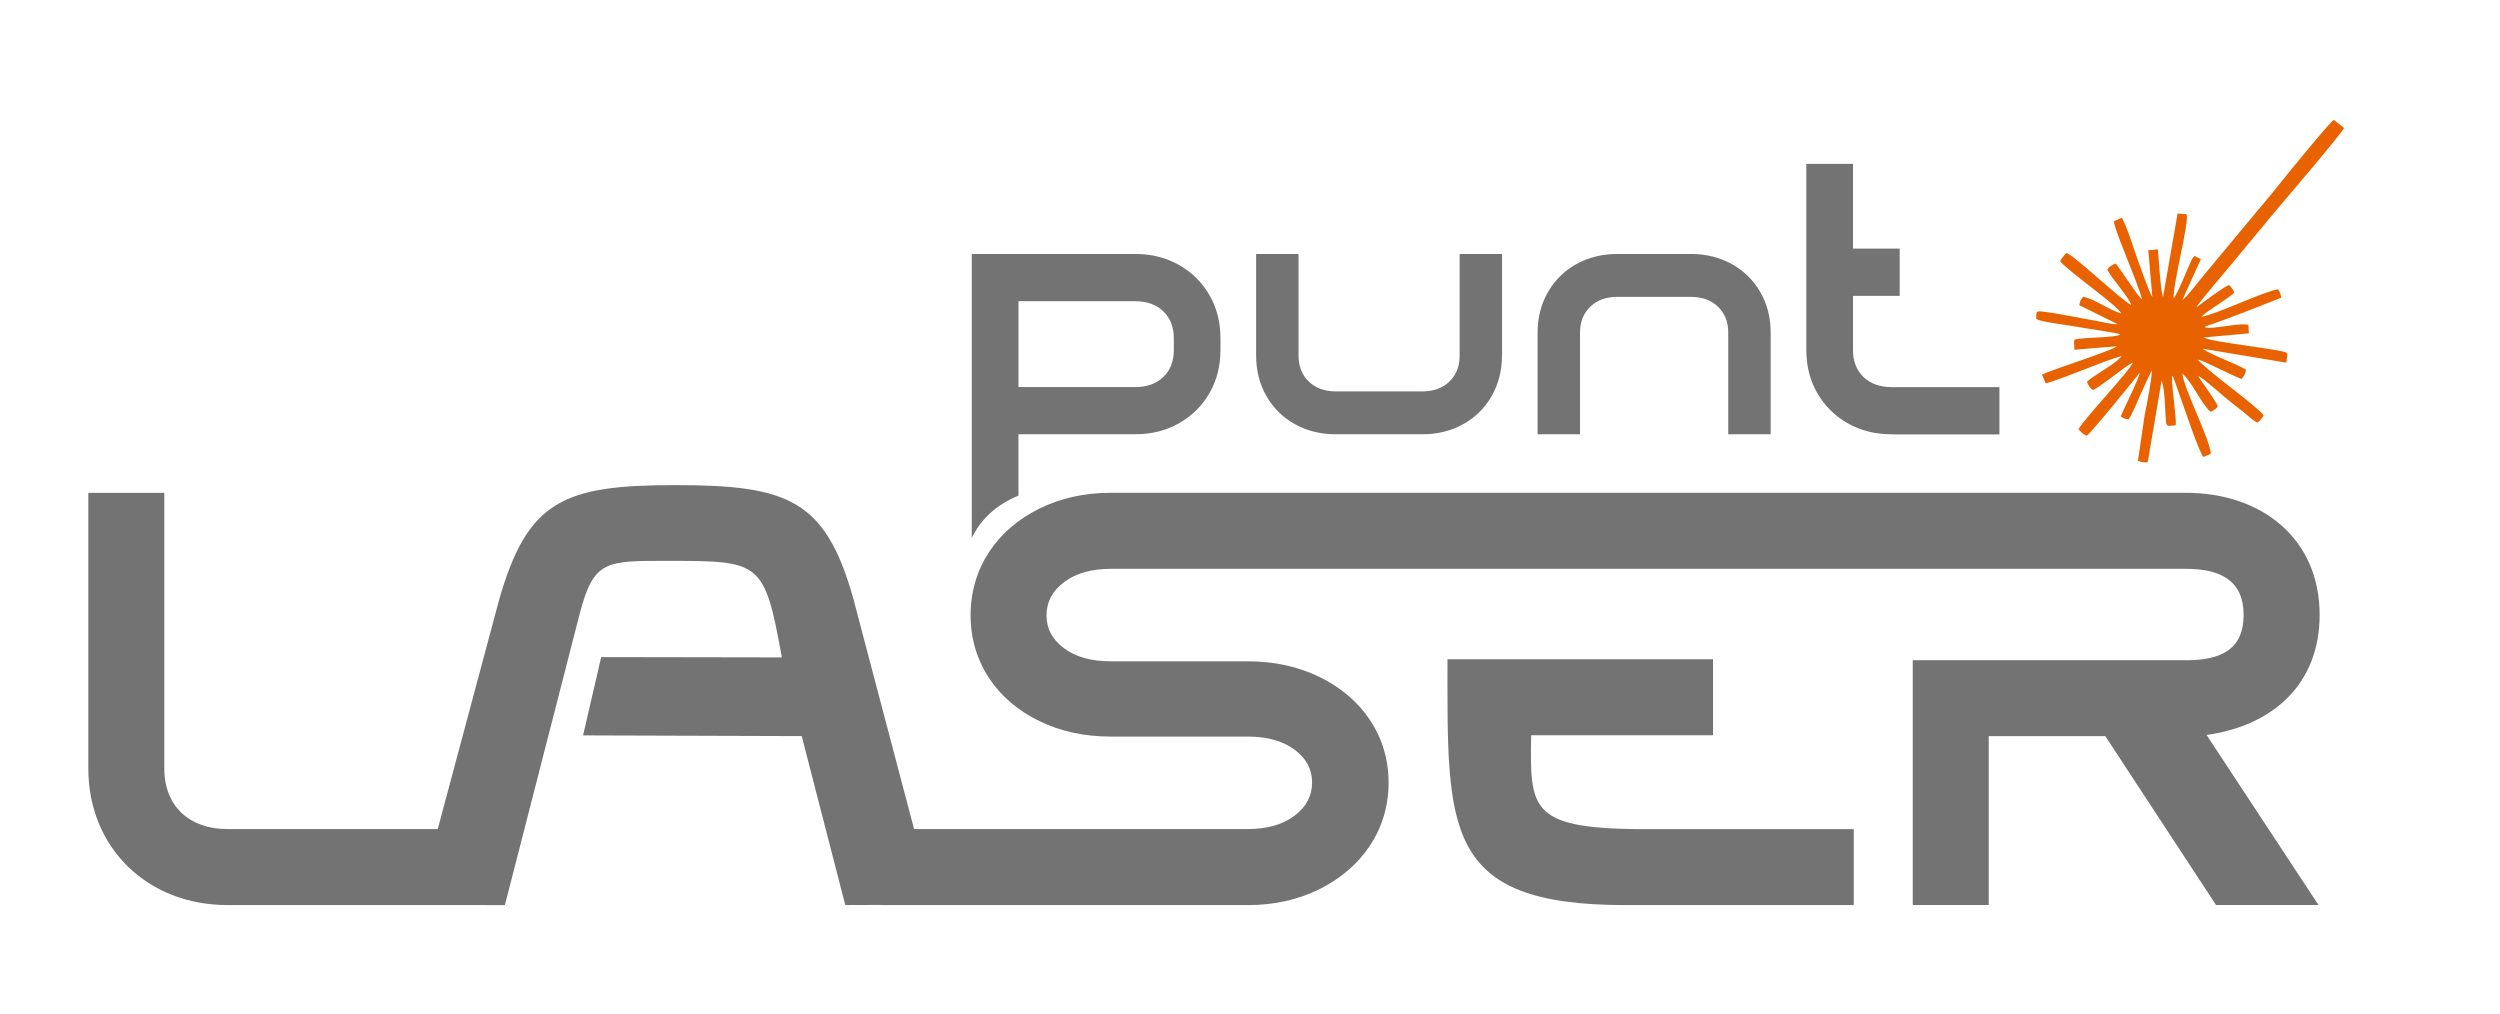 <svg xmlns="http://www.w3.org/2000/svg" id="Capa_1" viewBox="0 0 569.25 231"><defs><style>      .cls-1 {        fill: none;      }      .cls-2 {        fill: #e96200;        fill-rule: evenodd;      }      .cls-3 {        fill: #737373;      }    </style></defs><path class="cls-3" d="M329.59,150.12h60.47v17.3h-41.41c-.32,16.66-.16,21.01,23.6,21.37h49.85v17.3h-52.06c-41.62,0-40.45-17.39-40.45-55.96h0s0,0,0,0Z"></path><path class="cls-3" d="M497.73,150.34c7.83,0,13.14-2.35,13.14-10.31s-5.43-10.51-13.14-10.51h-165.21.04-79.66c-4.37,0-7.91,1.01-10.59,3.02-2.68,2.01-4.02,4.54-4.02,7.58s1.34,5.54,4.02,7.51c2.68,1.97,6.21,2.95,10.59,2.95h31.24c5.99,0,11.42,1.19,16.29,3.55,9.55,4.64,15.75,13.28,15.75,24.07s-6.14,19.5-15.75,24.27c-4.87,2.41-10.31,3.62-16.29,3.62h-83.54v-.04l-8.13.03-9.92-38.47-49.79-.16,4.13-17.83,41.14.07c-3.97-21.81-4.75-21.97-25.64-21.98-14.49,0-17.22-.29-20.47,12.34l-16.96,66.05-8.86-.02h0s-54.35,0-54.35,0c-18.04,0-31.64-12.9-31.64-31.11v-62.75h17.3v62.75c0,8.7,5.83,13.81,14.35,13.81h47.91l13.97-52.18c6.47-22.56,14.56-26.14,40.07-26.14,25.64,0,34.2,3.25,40.55,25.69l13.87,52.63h75.88c4.47,0,8.04-1,10.73-3.02,2.68-2.01,4.02-4.54,4.02-7.58s-1.34-5.54-4.02-7.51c-2.68-1.96-6.22-2.95-10.59-2.95h-31.24c-5.98,0-11.42-1.18-16.29-3.55-9.57-4.65-15.62-13.29-15.62-24.07s5.99-19.5,15.62-24.27c4.87-2.41,10.3-3.62,16.29-3.62h108.36c45.49,0,90.98,0,136.47,0,17.24,0,30.44,10.4,30.44,27.8,0,15.51-10.35,25.17-25.74,27.34l25.48,38.72h-23.33l-25.21-38.45h-26.55v38.45h-17.3v-55.74h62.21,0s0,0,0,0Z"></path><path class="cls-2" d="M500.11,70c.23-.71,7.29-9,8.31-10.22,2.86-3.44,5.67-6.84,8.46-10.22,2.1-2.55,15.61-18.26,16.88-20.42l-2.36-1.85c-.86.45-11.18,13.08-13.04,15.45-1.49,1.9-2.87,3.45-4.23,5.11l-12.91,15.53c-1.05,1.28-3.13,4.06-4.31,4.96l4.23-9.34-1.51-.72-.43.59c-.1.16-.21.4-.28.55-1.1,2.36-2.74,6.8-3.99,8.54-.15-3.55,3.51-16.87,2.97-19.17l-2.06-.17-3.32,19.04c-.65-2.18-.91-8.14-1.17-10.88l-2.18.2.92,10.65c-.72-.95-2.89-7.34-3.5-8.98-1.04-2.78-2.08-6.54-3.44-9.07l-1.85.81c.37,2.03,2.41,6.83,3.25,9.05.68,1.77,2.94,7.25,3.17,8.75-.86-.62-4.82-6.76-5.94-8.18-.65.17-1.55.71-1.95,1.38.86,1.84,5.12,6.55,5.47,8.08-2.73-1.47-13.05-11.44-14.83-11.88-.43.65-1.11,1.2-1.36,1.94,2.52,2.8,12.71,9.75,13.93,11.84-2.76-.71-5.97-3.27-8.73-3.8-.5.63-.72,1-.85,1.93l8.66,4.27s-.11.03-.16.04c-.81.12-3.75-.6-4.6-.74-3.59-.61-9.07-1.78-12.43-2.14-1.49-.16-1.22.2-1.28,1.68l.5.24c.06.02.11.04.17.06,2.05.62,6.74,1.13,8.95,1.56,1.58.31,8.76,1.29,9.54,1.66-.61.79-8.84.66-10.38,1.2-.14.23-.09.06-.17.49l.09,1.82,9.67-.8c-1.12,1.02-14.33,5.16-17.06,6.45l.83,1.98c1.04-.08,7.28-2.55,8.68-3.09,2.74-1.06,5.93-2.36,8.62-3.12-1.15,1.71-5.99,4.15-7.9,5.86.24.63.69,1.52,1.39,1.89.9-.35,3.68-2.49,4.57-3.12,1.07-.76,3.46-2.7,4.53-3.14-.84,1.99-10.85,12.49-12.41,15.17.33.5,1.23,1.25,1.85,1.51.97-.52,11.59-13.69,12.04-14.3.28.53-4.06,9.15-4.27,9.88.5.37.98.63,1.78.68.75-.9,2.14-4.37,2.71-5.65.87-1.93,1.75-3.81,2.61-5.55,0,2.01-1.2,8.04-1.65,10.24l-1.53,10.39c.65.29,1.63.47,2.23.31l3.15-18.5c.78,1.58.81,6.9.99,9.14.12,1.52.69,1.07,2.23.95.25-1.49-1.2-10.59-.77-11.28.55.95,1.26,3.39,1.73,4.63,1.15,3.04,4.09,12.18,5.34,13.88l1.69-.72c-.15-3.25-6.16-14.86-6.48-18.26,2.05,1.57,4.26,6.85,6.44,8.7.67-.27,1.31-.72,1.64-1.24-.34-.91-1.74-2.85-2.21-3.58-.77-1.19-1.86-2.5-2.26-3.41,1.29.72,5.25,4.22,6.69,5.41,1.01.84,2.28,1.8,3.37,2.66.79.62,2.32,2.07,3.37,2.62.64-.31,1.22-1.18,1.47-1.64-1.15-1.86-12.71-10.01-15-12.71,1.34.24,3.79,1.63,5.14,2.22,1.55.68,3.39,1.69,4.86,2.19.5-.53.87-1.28.99-2.08-.72-.57-3.9-1.89-5.03-2.39-1.41-.63-3.95-1.7-4.85-2.42l19.07,3.18.21-1.69c-.03-.57-.04-.34-.12-.53-.7-.78-17.4-2.44-18.92-3.52l10.3-.94-.13-1.94c-1.73-.45-6.58.66-8.86.71-.37,0-.19.03-.54-.05-.58-.14-.15.05-.53-.26,2.86-.89,5.91-2.15,8.85-3.21l8.56-3.35c-.09-.7-.31-1.41-.71-1.93-2.95.35-14.35,5.85-17.46,6.26.93-.97,2.63-1.98,3.81-2.82,1.2-.85,2.97-1.91,3.71-2.75-.43-.72-.65-1.18-1.27-1.67-1.5.66-5.89,3.98-7.41,5.11,0,0,0,0,0,0Z"></path><path class="cls-3" d="M258.51,57.83c3.68,0,6.99.83,9.94,2.5s5.26,3.95,6.94,6.86c1.68,2.9,2.51,6.19,2.51,9.85v2.63c0,3.67-.84,6.95-2.51,9.85s-3.99,5.19-6.94,6.86c-2.95,1.67-6.26,2.5-9.94,2.5h-26.61v13.97c-5.23,2.18-8.64,5.48-10.63,9.66V57.83s37.24,0,37.24,0ZM267.28,77.05c0-2.57-.8-4.63-2.39-6.16-1.6-1.53-3.72-2.3-6.37-2.3h-26.61v19.55h26.61c2.65,0,4.77-.77,6.37-2.3,1.6-1.53,2.39-3.59,2.39-6.16v-2.63s0,0,0,0ZM342,80.99c0,3.39-.78,6.46-2.35,9.2-1.57,2.74-3.73,4.87-6.49,6.4-2.76,1.53-5.87,2.3-9.33,2.3h-19.64c-3.46,0-6.57-.77-9.33-2.3-2.76-1.53-4.92-3.67-6.49-6.4-1.57-2.74-2.35-5.8-2.35-9.2v-23.16h9.66v23.16c0,2.41.77,4.37,2.31,5.87,1.54,1.5,3.61,2.26,6.21,2.26h19.64c2.6,0,4.67-.75,6.21-2.26,1.54-1.51,2.31-3.46,2.31-5.87v-23.16h9.66v23.16h0ZM385.01,57.83c3.46,0,6.57.77,9.33,2.3,2.76,1.53,4.92,3.67,6.49,6.4,1.57,2.74,2.35,5.8,2.35,9.2v23.16h-9.66v-23.16c0-2.41-.77-4.37-2.31-5.87-1.54-1.5-3.61-2.26-6.21-2.26h-16.71c-2.6,0-4.66.75-6.21,2.26-1.54,1.51-2.31,3.46-2.31,5.87v23.16h-9.66v-23.16c0-3.39.78-6.46,2.35-9.2,1.57-2.74,3.73-4.87,6.49-6.4,2.76-1.53,5.87-2.3,9.33-2.3h16.71,0ZM430.77,98.89c-3.73,0-7.07-.83-10.02-2.5-2.95-1.67-5.26-3.95-6.94-6.86-1.68-2.9-2.51-6.19-2.51-9.85v-42.37h10.63v19.3h10.63v10.76h-10.63v12.32c0,2.57.8,4.63,2.39,6.16,1.59,1.53,3.75,2.3,6.45,2.3h24.5v10.76h-24.51s0,0,0,0Z"></path><rect class="cls-1" width="569.25" height="231"></rect></svg>